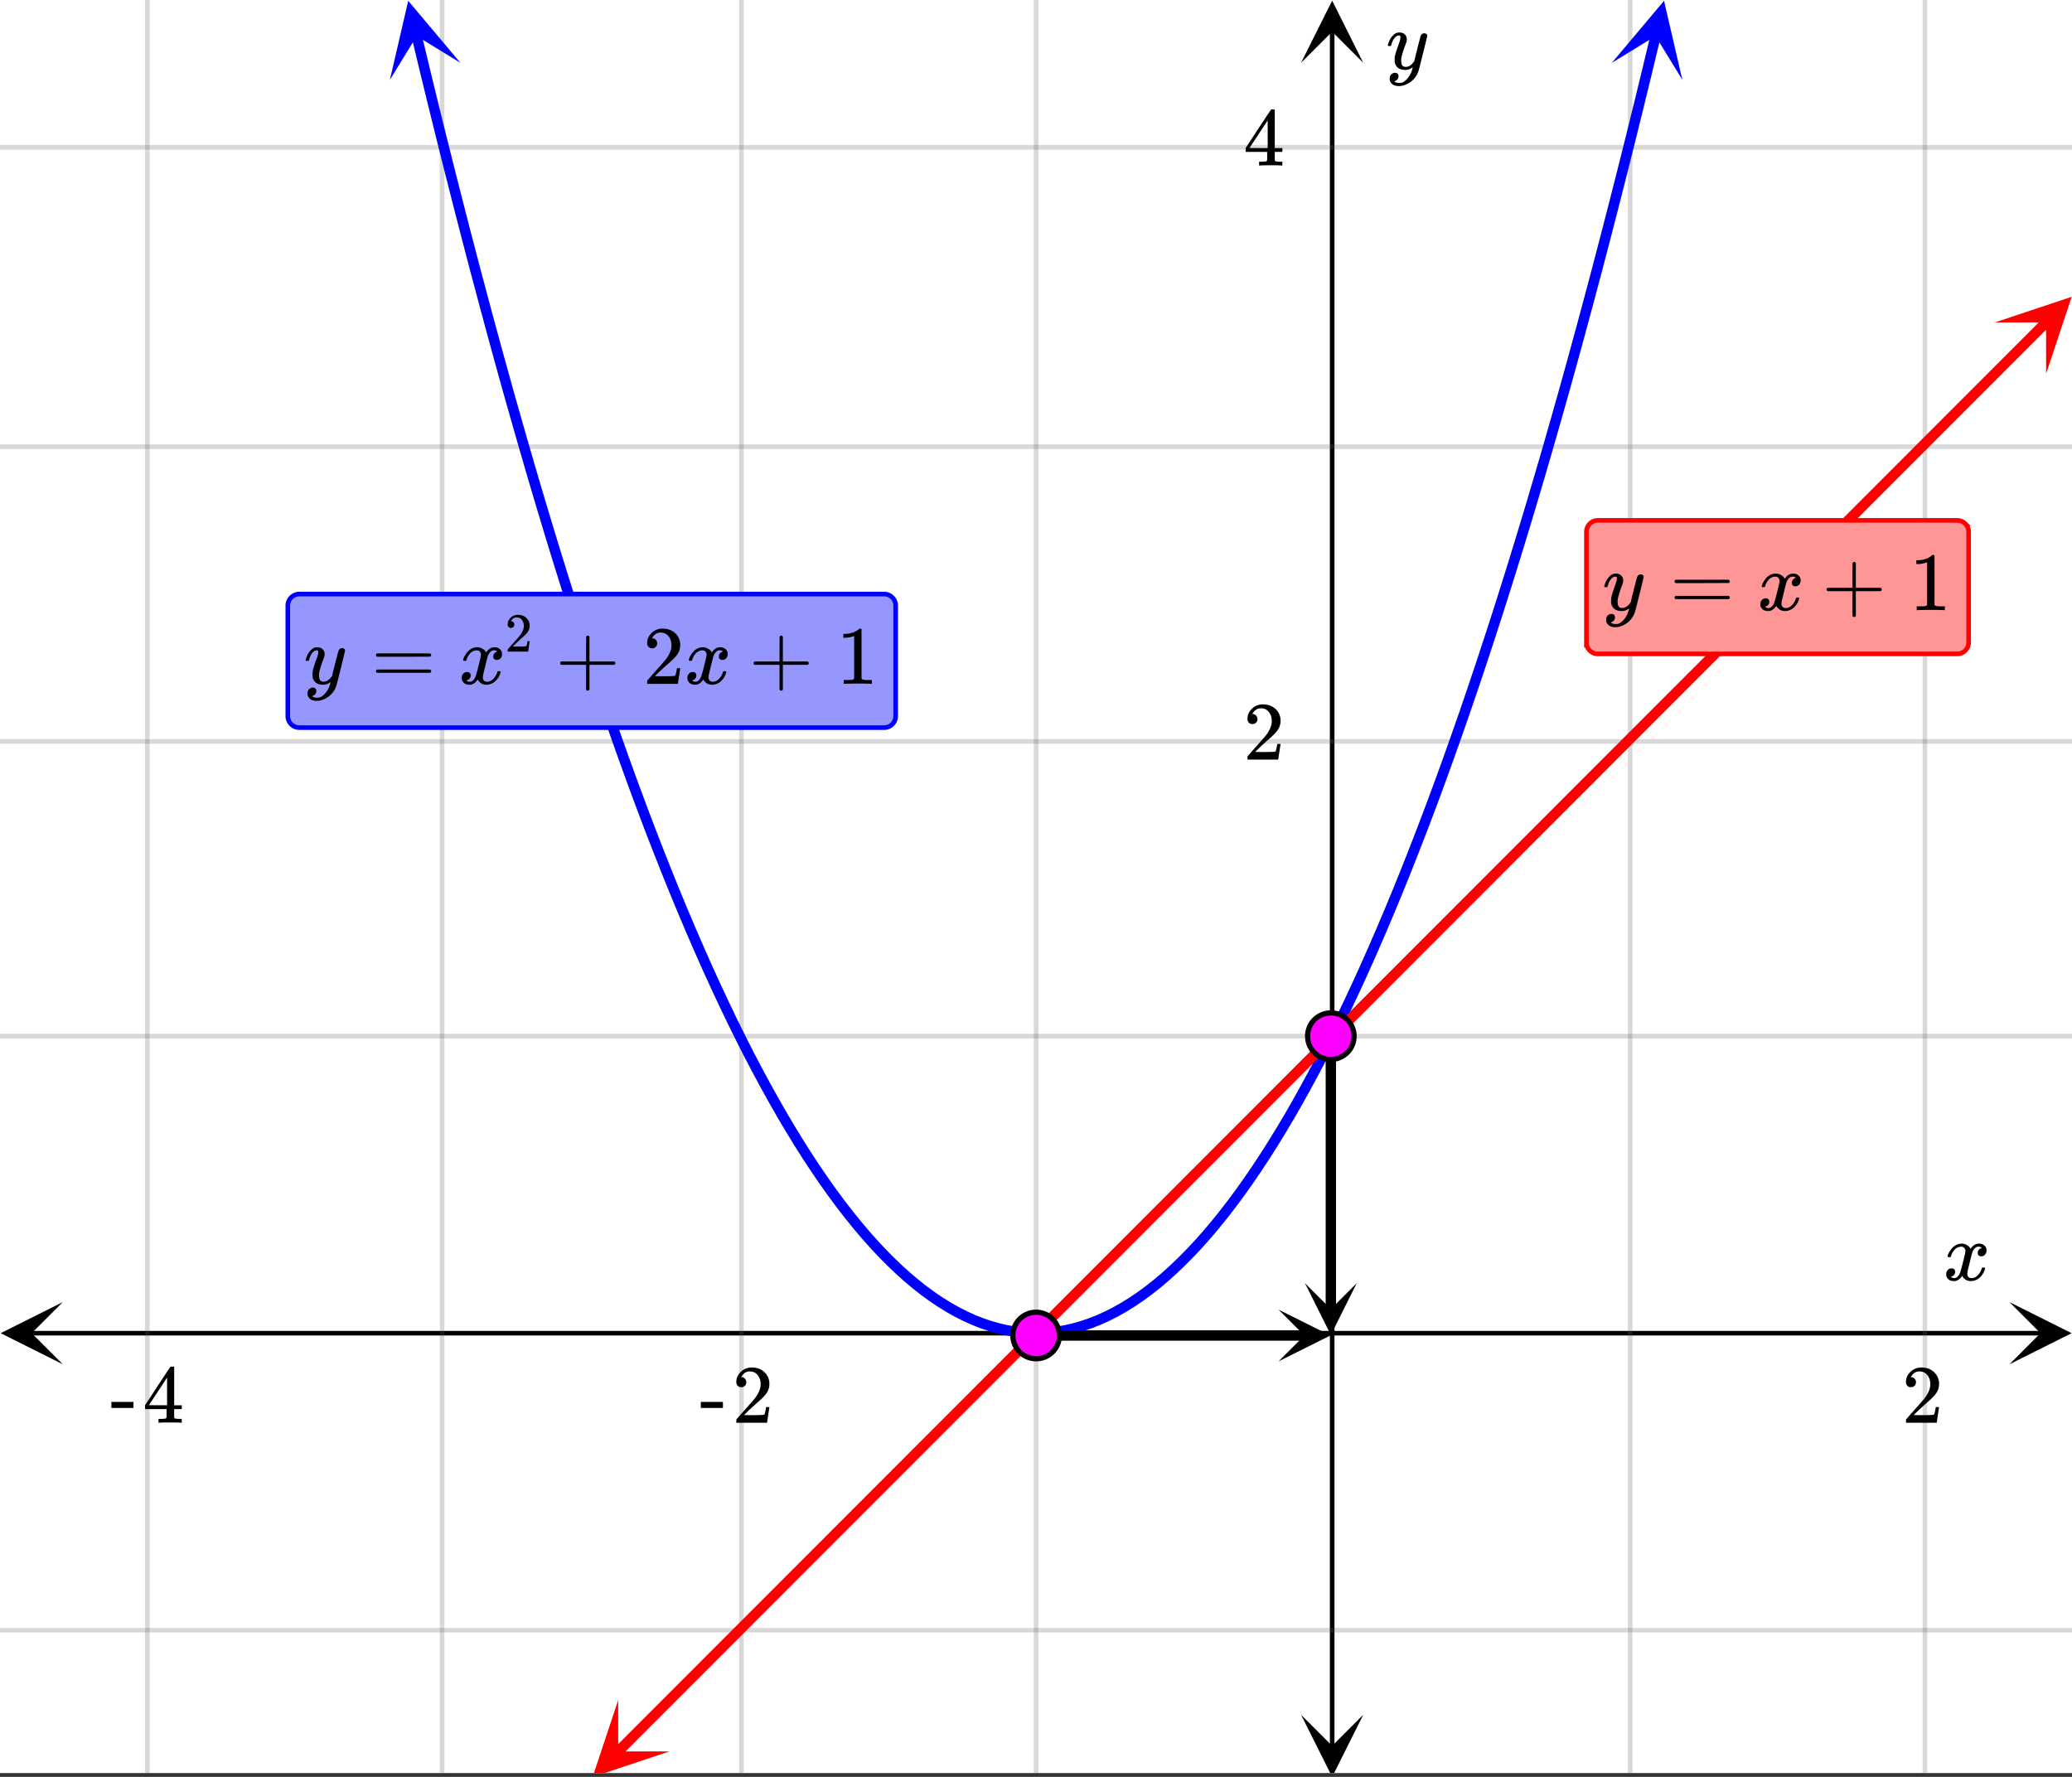 <svg xmlns="http://www.w3.org/2000/svg" xmlns:xlink="http://www.w3.org/1999/xlink" width="449.28" height="385.28" viewBox="0 0 336.96 288.96"><rect x="0" y="0" width="336.96" height="288.96" fill="#333333" stroke="none"/><defs><symbol overflow="visible" id="r"><path d="M.781-3.75C.727-3.8.703-3.848.703-3.89c.031-.25.172-.563.422-.938.414-.633.941-1.004 1.578-1.11.133-.007.235-.015.297-.015.313 0 .598.086.86.25.269.156.46.355.578.594.113-.157.187-.25.218-.282.332-.375.711-.562 1.14-.562.364 0 .661.105.891.312.227.211.344.465.344.766 0 .281-.078.516-.234.703a.776.776 0 0 1-.625.281.64.64 0 0 1-.422-.14.521.521 0 0 1-.156-.39c0-.415.222-.696.672-.845a.58.58 0 0 0-.141-.093.705.705 0 0 0-.39-.094.91.91 0 0 0-.266.031c-.336.149-.586.445-.75.89-.032.075-.164.579-.39 1.516-.231.93-.356 1.45-.376 1.563a1.827 1.827 0 0 0-.047.406c0 .211.063.383.188.516.125.125.289.187.5.187.383 0 .726-.16 1.031-.484.3-.32.508-.676.625-1.063.02-.082.04-.129.063-.14.03-.02.109-.031.234-.031.164 0 .25.039.25.109 0 .012-.012.058-.031.14-.149.563-.461 1.055-.938 1.47-.43.323-.875.484-1.344.484-.625 0-1.101-.282-1.421-.844-.262.406-.594.68-1 .812-.086.02-.2.032-.344.032-.524 0-.89-.188-1.11-.563a.953.953 0 0 1-.14-.531c0-.27.078-.5.234-.688a.798.798 0 0 1 .625-.28c.395 0 .594.187.594.562 0 .336-.164.574-.484.718a.359.359 0 0 1-.063.047l-.078.031c-.012.012-.024.016-.031.016h-.032c0 .031.063.074.188.125a.817.817 0 0 0 .36.078c.32 0 .597-.203.827-.61.102-.163.282-.75.532-1.75.05-.206.109-.437.171-.687.063-.257.11-.457.141-.593.031-.133.05-.211.063-.235a2.86 2.86 0 0 0 .078-.531.678.678 0 0 0-.188-.5.613.613 0 0 0-.484-.203c-.406 0-.762.156-1.063.469a2.562 2.562 0 0 0-.609 1.078c-.012.074-.031.12-.063.14a.752.752 0 0 1-.218.016zm0 0"/></symbol><symbol overflow="visible" id="v"><path d="M6.234-5.813c.125 0 .227.04.313.11.094.062.14.152.14.266 0 .117-.226 1.058-.671 2.828C5.578-.836 5.328.133 5.266.312a3.459 3.459 0 0 1-.688 1.22 3.641 3.641 0 0 1-1.11.874c-.491.239-.945.36-1.359.36-.687 0-1.152-.22-1.39-.657-.094-.125-.14-.304-.14-.53 0-.306.085-.544.265-.72.187-.168.379-.25.578-.25.394 0 .594.188.594.563 0 .332-.157.578-.47.734a.298.298 0 0 1-.062.032.295.295 0 0 0-.078.03c-.011.009-.023.016-.031.016L1.328 2c.031.05.129.11.297.172.133.05.273.078.422.078h.11c.155 0 .273-.012.359-.031.332-.094.648-.324.953-.688A3.69 3.69 0 0 0 4.188.25c.093-.3.14-.477.14-.531 0-.008-.012-.004-.031.015a.358.358 0 0 1-.078.047c-.336.239-.703.36-1.11.36-.46 0-.84-.106-1.14-.313-.293-.219-.48-.531-.563-.937a2.932 2.932 0 0 1-.015-.407c0-.218.007-.382.03-.5.063-.394.266-1.054.61-1.984.196-.531.297-.898.297-1.11a.838.838 0 0 0-.031-.265c-.024-.05-.074-.078-.156-.078h-.063c-.21 0-.406.094-.594.281-.293.293-.511.727-.656 1.297 0 .012-.008.027-.015.047a.188.188 0 0 1-.032.047l-.015.015c-.012.012-.028.016-.047.016h-.36C.305-3.8.281-3.836.281-3.86a.97.97 0 0 1 .047-.203c.188-.625.469-1.113.844-1.468.3-.282.617-.422.953-.422.383 0 .688.105.906.312.227.2.344.485.344.86-.023.168-.04.261-.047.281 0 .055-.07.246-.203.578-.367 1-.586 1.735-.656 2.203a1.857 1.857 0 0 0-.016.297c0 .344.05.61.156.797.114.18.313.266.594.266.207 0 .406-.051.594-.157a1.84 1.84 0 0 0 .422-.328c.093-.101.21-.242.36-.422a32.833 32.833 0 0 1 .25-1.063c.093-.35.175-.687.25-1 .343-1.35.534-2.062.577-2.124a.592.592 0 0 1 .578-.36zm0 0"/></symbol><symbol overflow="visible" id="s"><path d="M1.484-5.781c-.25 0-.449-.078-.593-.235a.872.872 0 0 1-.22-.609c0-.645.243-1.195.735-1.656a2.46 2.46 0 0 1 1.766-.703c.77 0 1.41.21 1.922.625.508.418.82.964.937 1.64.008.168.016.32.016.453 0 .524-.156 1.012-.469 1.47-.25.374-.758.89-1.516 1.546-.324.281-.777.695-1.359 1.234l-.781.766 1.016.016c1.414 0 2.164-.024 2.25-.079.039-.007.085-.101.14-.28.031-.095.094-.4.188-.923v-.03h.53v.03l-.374 2.47V0h-5v-.25c0-.188.008-.29.031-.313.008-.007.383-.437 1.125-1.28.977-1.095 1.61-1.813 1.89-2.157.602-.82.907-1.57.907-2.25 0-.594-.156-1.086-.469-1.484-.312-.407-.746-.61-1.297-.61-.523 0-.945.235-1.265.703-.024.032-.047.079-.078.141a.274.274 0 0 0-.047.078c0 .012.02.016.062.016a.68.68 0 0 1 .547.25.801.801 0 0 1 .219.562c0 .23-.078.422-.235.578a.76.76 0 0 1-.578.235zm0 0"/></symbol><symbol overflow="visible" id="t"><path d="M.14-2.406v-.985h3.594v.985zm0 0"/></symbol><symbol overflow="visible" id="u"><path d="M6.234 0c-.125-.031-.71-.047-1.75-.047-1.074 0-1.671.016-1.796.047h-.126v-.625h.422c.383-.008.618-.031.704-.063a.286.286 0 0 0 .171-.14c.008-.008.016-.25.016-.719v-.672h-3.5v-.625l2.031-3.11A431.58 431.58 0 0 1 4.5-9.108c.02-.008.113-.016.281-.016h.25l.078.078v6.203h1.235v.625H5.109V-.89a.25.25 0 0 0 .079.157c.07.062.328.101.765.109h.39V0zm-2.28-2.844v-4.5L1-2.859l1.469.015zm0 0"/></symbol><symbol overflow="visible" id="w"><path d="M.75-4.672c0-.125.063-.219.188-.281H9.53c.133.062.203.156.203.281 0 .094-.062.18-.187.25l-4.281.016H.969C.82-4.457.75-4.546.75-4.672zm0 2.61c0-.133.07-.223.219-.266h8.578a.249.249 0 0 0 .062.047l.063.047c.02.011.035.039.047.078.008.031.015.062.015.094 0 .117-.07.203-.203.265H.937C.813-1.859.75-1.945.75-2.063zm0 0"/></symbol><symbol overflow="visible" id="x"><path d="M.938-3.094C.813-3.164.75-3.258.75-3.375c0-.113.063-.203.188-.266h4.03v-2.015l.016-2.032c.094-.113.18-.171.266-.171.113 0 .203.07.266.203v4.015H9.53c.133.075.203.168.203.282 0 .105-.07.195-.203.265H5.516V.922c-.063.125-.157.187-.282.187-.117 0-.203-.062-.265-.187v-4.016zm0 0"/></symbol><symbol overflow="visible" id="z"><path d="M5.61 0c-.157-.031-.872-.047-2.141-.047C2.207-.047 1.5-.03 1.344 0h-.157v-.625h.344c.52 0 .86-.008 1.016-.031.07-.008.18-.067.328-.172v-6.969c-.023 0-.059.016-.11.047a4.134 4.134 0 0 1-1.39.25h-.25v-.625h.25c.758-.02 1.39-.188 1.89-.5a2.46 2.46 0 0 0 .422-.313c.008-.03.063-.046.157-.046a.36.36 0 0 1 .234.078v8.078c.133.137.43.203.89.203h.798V0zm0 0"/></symbol><symbol overflow="visible" id="y"><path d="M.984-3.86a.492.492 0 0 1-.39-.156.558.558 0 0 1-.14-.39c0-.438.16-.805.483-1.11.32-.312.711-.468 1.172-.468.52 0 .946.14 1.282.421.343.282.55.649.625 1.094.007.106.015.203.015.297 0 .344-.105.668-.312.969-.168.25-.508.594-1.016 1.031-.219.188-.515.465-.89.828l-.532.516h.672c.945 0 1.445-.016 1.5-.047.031 0 .063-.063.094-.188.02-.062.062-.265.125-.609v-.031h.36v.031l-.25 1.64V0H.452v-.172A.67.67 0 0 1 .47-.375c0-.008.25-.297.75-.86.656-.718 1.078-1.195 1.265-1.437.395-.539.594-1.039.594-1.5 0-.394-.105-.723-.312-.984-.2-.27-.485-.407-.86-.407-.343 0-.625.157-.843.47A.545.545 0 0 1 1-5a.223.223 0 0 0-.016.063h.047a.45.45 0 0 1 .36.171c.093.106.14.23.14.375a.513.513 0 0 1-.156.375.498.498 0 0 1-.39.157zm0 0"/></symbol><clipPath id="a"><path d="M0 0h336.96v288.32H0zm0 0"/></clipPath><clipPath id="b"><path d="M.102 211.75H11V222H.102zm0 0"/></clipPath><clipPath id="c"><path d="M326.79 211.75h10.17V222h-10.17zm0 0"/></clipPath><clipPath id="d"><path d="M23 0h291v288.32H23zm0 0"/></clipPath><clipPath id="e"><path d="M211.586 278H222v10.32h-10.414zm0 0"/></clipPath><clipPath id="f"><path d="M211.586 0H222v10.21h-10.414zm0 0"/></clipPath><clipPath id="g"><path d="M0 23h336.96v243H0zm0 0"/></clipPath><clipPath id="h"><path d="M63 0h12v13H63zm0 0"/></clipPath><clipPath id="i"><path d="M72.121-1.25l6.2 25.805-25.801 6.203-6.204-25.805zm0 0"/></clipPath><clipPath id="j"><path d="M262 0h12v13h-12zm0 0"/></clipPath><clipPath id="k"><path d="M262.125 10.219l6.2-25.805 25.804 6.203-6.203 25.805zm0 0"/></clipPath><clipPath id="l"><path d="M96 276h13v12.32H96zm0 0"/></clipPath><clipPath id="m"><path d="M92.2 284.816l18.757-18.773 18.773 18.762-18.757 18.773zm0 0"/></clipPath><clipPath id="n"><path d="M324 48h12.96v13H324zm0 0"/></clipPath><clipPath id="o"><path d="M324.406 52.438l18.758-18.774 18.774 18.762-18.758 18.77zm0 0"/></clipPath><clipPath id="p"><path d="M207.918 212.965H217V222h-9.082zm0 0"/></clipPath><clipPath id="q"><path d="M212 208.668h8.64V218H212zm0 0"/></clipPath></defs><g clip-path="url(#a)" fill="#fff"><path d="M0 0h336.96v288.96H0z"/><path d="M0 0h336.96v288.96H0z"/></g><path d="M5.055 216.805h326.89" fill="none" stroke="#000" stroke-width=".749"/><g clip-path="url(#b)"><path d="M10.21 211.75L.103 216.805l10.109 5.054-5.055-5.054zm0 0"/></g><g clip-path="url(#c)"><path d="M326.79 211.75l10.108 5.055-10.109 5.054 5.055-5.054zm0 0"/></g><g clip-path="url(#d)"><path d="M265.106 0v289.07M313.036 0v289.07M168.5 0v289.07M120.57 0v289.07M71.895 0v289.07M23.965 0v289.07" fill="none" stroke-linecap="round" stroke-linejoin="round" stroke="#666" stroke-opacity=".251" stroke-width=".749"/></g><path d="M216.645 284.016V5.055" fill="none" stroke="#000" stroke-width=".749"/><g clip-path="url(#e)"><path d="M211.586 278.86l5.059 10.109 5.054-10.11-5.054 5.055zm0 0"/></g><g clip-path="url(#f)"><path d="M211.586 10.21L216.645.103l5.054 10.109-5.054-5.055zm0 0"/></g><g clip-path="url(#g)"><path d="M0 168.5h337M0 120.57h337M0 72.64h337M0 23.966h337M0 265.105h337" fill="none" stroke-linecap="round" stroke-linejoin="round" stroke="#666" stroke-opacity=".251" stroke-width=".749"/></g><path d="M67.738 5.75l1.352 5.625 1.351 5.555 1.352 5.472 1.355 5.403 1.352 5.324 1.352 5.246 1.351 5.172 1.356 5.094 1.351 5.02 1.352 4.944 1.351 4.868 1.356 4.789 1.351 4.718 1.352 4.637 1.351 4.563 1.356 4.488 1.351 4.41 1.352 4.336 1.352 4.258 1.355 4.183 1.352 4.11 1.351 4.027 1.352 3.957 1.355 3.88 1.352 3.8 1.351 3.726 1.352 3.653 1.351 3.574 1.356 3.496 1.352 3.426 1.351 3.344 1.352 3.27 1.355 3.195 1.352 3.117 1.351 3.043 1.352 2.965 1.355 2.89 1.352 2.817 1.351 2.734 1.352 2.664 1.355 2.586 1.352 2.508 1.352 2.433 1.351 2.36 1.356 2.281 1.351 2.207 1.352 2.129 1.351 2.05 1.356 1.981 1.351 1.899 1.352 1.828 1.351 1.746 1.356 1.676 1.351 1.597 1.352 1.52 1.352 1.445 1.355 1.367 1.352 1.293 1.351 1.219 1.352 1.14 1.355 1.067 1.352.988 1.351.91 1.352.836 1.355.762 1.352.684 1.351.61 1.352.53 1.356.457 1.351.383 1.352.301 1.351.23 1.356.153 1.351.074h1.352l1.351-.074 1.356-.153 1.351-.23 1.352-.3 1.352-.384 1.355-.457 1.352-.53 1.351-.61 1.352-.684 1.355-.762 1.352-.836 1.351-.91 1.352-.988 1.355-1.066 1.352-1.141 1.351-1.219 1.352-1.293 1.355-1.367 1.352-1.445 1.352-1.52 1.351-1.597 1.356-1.676 1.351-1.746 1.352-1.828 1.351-1.899 1.356-1.98 1.351-2.051 1.352-2.129 1.351-2.207 1.356-2.281 1.352-2.36 1.351-2.433 1.352-2.508 1.355-2.586 1.352-2.664 1.351-2.734 1.352-2.817 1.355-2.89 1.352-2.965 1.351-3.043 1.352-3.117 1.355-3.196 1.352-3.27 1.352-3.343 1.351-3.426 1.352-3.496 1.355-3.574 1.352-3.653 1.351-3.726 1.352-3.8 1.355-3.88 1.352-3.957 1.351-4.027 1.352-4.11 1.355-4.183 1.352-4.258 1.352-4.336 1.351-4.41 1.356-4.488 1.351-4.563 1.352-4.637 1.351-4.718 1.356-4.79 1.351-4.867 1.352-4.945 1.351-5.02 1.356-5.093 1.351-5.172 1.352-5.246 1.352-5.324 1.355-5.403 1.352-5.472 1.351-5.555 1.352-5.625" fill="none" stroke-width="1.685" stroke-linecap="round" stroke-linejoin="round" stroke="#00f"/><g clip-path="url(#h)"><g clip-path="url(#i)"><path d="M74.875 10.219L66.387.129l-2.98 12.848 4.359-7.114zm0 0" fill="#00f"/></g></g><g clip-path="url(#j)"><g clip-path="url(#k)"><path d="M262.125 10.219l8.488-10.09 2.98 12.848-4.359-7.114zm0 0" fill="#00f"/></g></g><path d="M100.457 284.898l1.559-1.562 1.558-1.559 1.559-1.562 1.562-1.559 1.559-1.562 1.559-1.559 1.558-1.562 1.563-1.559 3.117-3.125 4.68-4.68 1.558-1.562 4.68-4.68 1.558-1.562 3.121-3.121 1.56-1.563 1.558-1.558 1.558-1.563 1.563-1.559 1.558-1.562 1.559-1.559 1.559-1.562 1.562-1.559 1.559-1.562 1.558-1.559 1.559-1.562 3.12-3.121 1.56-1.563 4.68-4.68 1.558-1.562 4.68-4.68 1.558-1.562 3.121-3.121 1.559-1.563 1.558-1.558 1.559-1.563 1.562-1.559 1.559-1.562 1.559-1.559 1.558-1.562 1.563-1.559 1.558-1.562 1.559-1.559 1.559-1.562 3.12-3.121 1.56-1.563 1.558-1.559 1.558-1.562 1.563-1.559 1.558-1.562 1.56-1.559 1.558-1.562 1.562-1.559 1.559-1.562 1.558-1.559 1.559-1.562 3.121-3.122 1.559-1.562 4.68-4.68 1.558-1.562 4.68-4.68 3.117-3.125 1.562-1.559 1.559-1.562 1.558-1.559 1.56-1.562 1.562-1.559 1.558-1.562 1.559-1.559 1.558-1.562 1.563-1.559 1.558-1.562 1.559-1.559 1.559-1.562 3.12-3.122 1.56-1.562 4.679-4.68 1.559-1.562 4.68-4.68 3.116-3.125 1.563-1.559 1.559-1.562 1.558-1.559 1.559-1.562 1.562-1.559 1.559-1.562 1.558-1.559 1.559-1.562 1.563-1.559 3.117-3.125 4.68-4.68 1.558-1.562 4.68-4.68 1.558-1.562 4.68-4.68 3.117-3.125 1.563-1.559 1.558-1.562 1.559-1.559 1.558-1.562 4.68-4.68 1.559-1.562 3.12-3.121 1.56-1.563 1.558-1.559 1.559-1.562 1.562-1.559 1.559-1.562 1.558-1.559 1.559-1.562 1.562-1.559 1.559-1.562 1.559-1.559 1.558-1.562" fill="none" stroke-width="1.685" stroke-linecap="round" stroke-linejoin="round" stroke="red"/><g clip-path="url(#l)"><g clip-path="url(#m)"><path d="M100.535 276.473l-4.164 12.511 12.508-4.171h-8.34zm0 0" fill="red"/></g></g><g clip-path="url(#n)"><g clip-path="url(#o)"><path d="M324.406 52.438l12.508-4.176-4.164 12.515-.004-8.343zm0 0" fill="red"/></g></g><path d="M168.5 217.18h43.715" fill="none" stroke-width="1.685" stroke="#000"/><g clip-path="url(#p)"><path d="M207.918 212.965l8.426 4.215-8.426 4.21 4.215-4.21zm0 0"/></g><path d="M216.43 168.5v44.465" fill="none" stroke-width="1.685" stroke="#000"/><g clip-path="url(#q)"><path d="M220.64 208.668l-4.21 8.426-4.215-8.426 4.215 4.215zm0 0"/></g><path d="M172.281 217.18c0 .5-.093.98-.289 1.445a3.768 3.768 0 0 1-3.492 2.336 3.777 3.777 0 0 1-3.492-2.336 3.687 3.687 0 0 1-.29-1.445c0-.504.095-.985.29-1.45a3.768 3.768 0 0 1 3.492-2.335c.5 0 .984.097 1.445.289a3.768 3.768 0 0 1 2.047 2.047c.196.464.29.945.29 1.449zm0 0M220.211 168.5c0 .5-.098.984-.29 1.445a3.734 3.734 0 0 1-.82 1.23 3.727 3.727 0 0 1-1.226.817c-.46.196-.945.29-1.445.29-.504 0-.985-.094-1.45-.29a3.81 3.81 0 0 1-1.226-.816 3.734 3.734 0 0 1-.82-1.23 3.74 3.74 0 0 1-.286-1.446 3.773 3.773 0 0 1 1.106-2.676 3.81 3.81 0 0 1 2.676-1.105c.5 0 .984.094 1.445.289a3.758 3.758 0 0 1 2.047 2.043c.191.465.289.949.289 1.449zm0 0" fill="#f0f" stroke-width=".843" stroke="#000"/><use xlink:href="#r" x="316.031" y="208.191"/><use xlink:href="#s" x="309.291" y="231.369"/><use xlink:href="#t" x="113.831" y="231.369"/><use xlink:href="#s" x="119.073" y="231.369"/><use xlink:href="#t" x="17.973" y="231.369"/><use xlink:href="#u" x="23.216" y="231.369"/><use xlink:href="#v" x="225.416" y="11.233"/><use xlink:href="#s" x="202.2" y="123.529"/><use xlink:href="#u" x="202.2" y="26.923"/><path d="M46.805 116.453V98.48c0-.25.047-.488.144-.718.094-.23.23-.43.406-.606.176-.176.375-.312.606-.406.23-.098.469-.145.719-.145h95.105c.25 0 .488.047.719.145.23.094.43.23.605.406.176.176.313.375.407.606.097.23.144.468.144.718v17.973c0 .246-.047.485-.144.715a1.876 1.876 0 0 1-1.012 1.016c-.23.093-.469.14-.719.14H48.68c-.25 0-.489-.047-.72-.14a1.877 1.877 0 0 1-1.01-1.016 1.813 1.813 0 0 1-.145-.715zm0 0" fill="#9696ff" stroke="#00f" stroke-width=".749"/><use xlink:href="#v" x="49.427" y="111.21"/><use xlink:href="#w" x="60.391" y="111.21"/><use xlink:href="#r" x="74.62" y="111.21"/><use xlink:href="#x" x="90.346" y="111.21"/><use xlink:href="#y" x="82.109" y="105.968"/><use xlink:href="#s" x="104.575" y="111.21"/><use xlink:href="#r" x="111.315" y="111.21"/><use xlink:href="#x" x="121.8" y="111.21"/><use xlink:href="#z" x="136.029" y="111.21"/><path d="M257.992 104.469V86.496a1.866 1.866 0 0 1 1.871-1.871h58.414c.25 0 .489.047.72.14.226.098.429.231.605.407a1.866 1.866 0 0 1 .547 1.324v17.973a1.856 1.856 0 0 1-.547 1.324 1.889 1.889 0 0 1-1.324.55h-58.415a1.884 1.884 0 0 1-1.73-1.155 1.885 1.885 0 0 1-.14-.72zm0 0" fill="#ff9696" stroke="red" stroke-width=".749"/><use xlink:href="#v" x="260.613" y="99.228"/><use xlink:href="#w" x="271.578" y="99.228"/><use xlink:href="#r" x="285.806" y="99.228"/><use xlink:href="#x" x="296.291" y="99.228"/><use xlink:href="#z" x="310.52" y="99.228"/></svg>